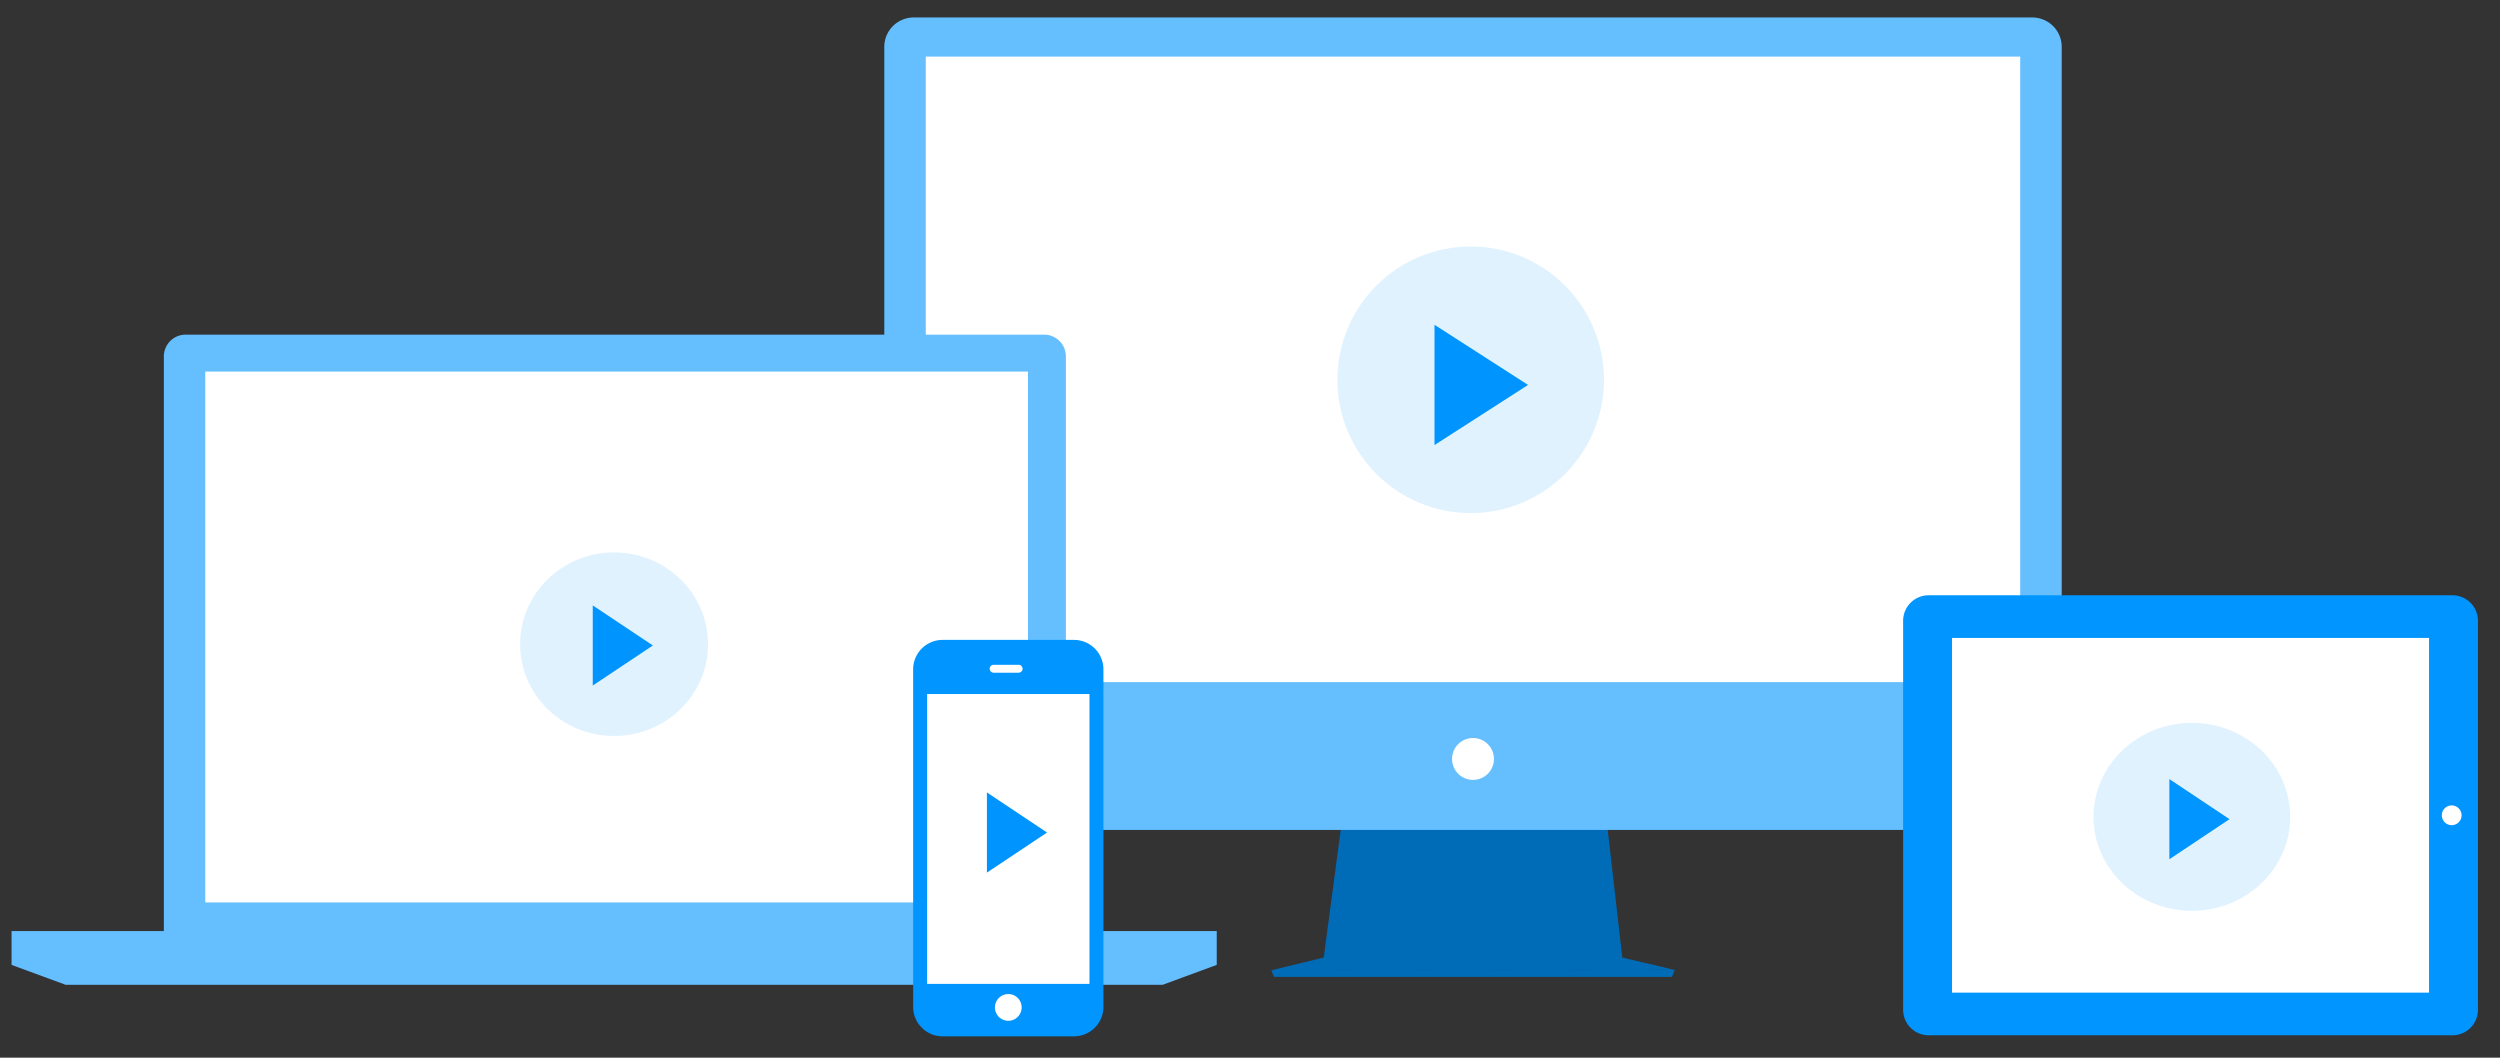 <svg xmlns="http://www.w3.org/2000/svg" width="572" height="242" viewBox="0 0 572 242"><rect x="0" y="0" width="572" height="242" fill="#333333" stroke="none"/><defs><style>.a{fill:none;}.b{fill:#006bb7;}.b,.c,.g,.h{stroke:rgba(0,0,0,0);}.c{fill:#65bfff;}.d{fill:#fff;}.e,.h{fill:#0095ff;}.f,.g{fill:#0094ff;}.f{opacity:0.12;}</style></defs><g transform="translate(-5495 -1274)"><rect class="a" width="572" height="242" transform="translate(5495 1274)"/><g transform="translate(28413.646 4444.002)"><g transform="translate(-22916.002 -3166.001)"><path class="b" d="M.629,33.85l-.606-1.5,92.315-.078L91.7,33.85Zm11.388-4.421H80.312l12.017,2.839L0,32.346Zm0,0L15.933,0H76.969l3.353,29.429Z" transform="translate(288.211 185.654)"/><path class="c" d="M6.7,185.89A6.722,6.722,0,0,1,0,179.182V161.007H0V6.715A6.721,6.721,0,0,1,6.7,0h256a6.722,6.722,0,0,1,6.693,6.715V161.007h0v18.175a6.713,6.713,0,0,1-6.689,6.708Z" transform="translate(199.683 0)"/><rect class="d" width="250.41" height="143.12" transform="translate(209.17 8.947)"/><path class="d" d="M2315.365,2500.12a4.792,4.792,0,1,1-4.792-4.8,4.792,4.792,0,0,1,4.792,4.8Z" transform="translate(-1976.194 -2330.463)"/><path class="e" d="M2498.983,2466.952a5.838,5.838,0,0,1,5.838,5.811v89.066a5.838,5.838,0,0,1-5.838,5.8H2379.14a5.843,5.843,0,0,1-5.84-5.8v-89.066a5.844,5.844,0,0,1,5.84-5.811Z" transform="translate(-1940.509 -2334.756)"/><rect class="d" width="109.142" height="81.158" transform="translate(443.98 141.958)"/><path class="d" d="M2456.205,2498.41a2.259,2.259,0,1,1-2.267,2.255A2.259,2.259,0,0,1,2456.205,2498.41Z" transform="translate(-1897.892 -2318.131)"/><circle class="f" cx="30.5" cy="30.5" r="30.5" transform="translate(303.355 52.394)"/><path class="g" d="M2614,535.513l21.4-13.757L2614,508Z" transform="translate(-2288.429 -437.686)"/><ellipse class="f" cx="22.5" cy="21.5" rx="22.5" ry="21.5" transform="translate(476.355 161.394)"/><path class="h" d="M2573,542.342l13.756-9.171L2573,524Z" transform="translate(-2079.293 -349.747)"/><g transform="translate(0 72.567)"><g transform="translate(0 0)"><path class="c" d="M12.385,148.76,0,144.2v-7.74H34.846V4.971A4.977,4.977,0,0,1,39.8,0H236.286a4.974,4.974,0,0,1,4.946,4.971V136.455h34.512v7.74l-12.39,4.564Z"/><rect class="d" width="188.232" height="121.462" transform="translate(44.324 8.447)"/><ellipse class="f" cx="21.5" cy="21" rx="21.5" ry="21" transform="translate(116.355 49.826)"/></g><path class="g" d="M2573,542.342l13.756-9.171L2573,524Z" transform="translate(-2440.023 -462.055)"/></g><g transform="translate(206.283 142.408)"><g transform="translate(0)"><path class="e" d="M2162.856,2477.634h30.049a6.743,6.743,0,0,1,6.744,6.744h0v77.216a6.743,6.743,0,0,1-6.744,6.744h-30.049a6.743,6.743,0,0,1-6.744-6.744v-77.216A6.743,6.743,0,0,1,2162.856,2477.634Z" transform="translate(-2156.112 -2477.634)"/><rect class="d" width="37.149" height="66.318" transform="translate(3.193 12.386)"/><path class="d" d="M2174.468,2533.672a3.057,3.057,0,1,1-3.089-3.023h.034A3.042,3.042,0,0,1,2174.468,2533.672Z" transform="translate(-2149.643 -2449.615)"/><path class="d" d="M2175.1,2483.263a.917.917,0,0,1-.917.908h-5.7a.917.917,0,0,1-.917-.908h0a.913.913,0,0,1,.917-.906h5.7A.913.913,0,0,1,2175.1,2483.263Z" transform="translate(-2150.058 -2476.665)"/></g><path class="g" d="M2573,542.342l13.756-9.171L2573,524Z" transform="translate(-2556.122 -489.098)"/></g></g><g transform="translate(-22836.953 -3155.72)"><rect class="a" width="433" height="213" transform="translate(0.307 0.112)"/></g></g></g></svg>